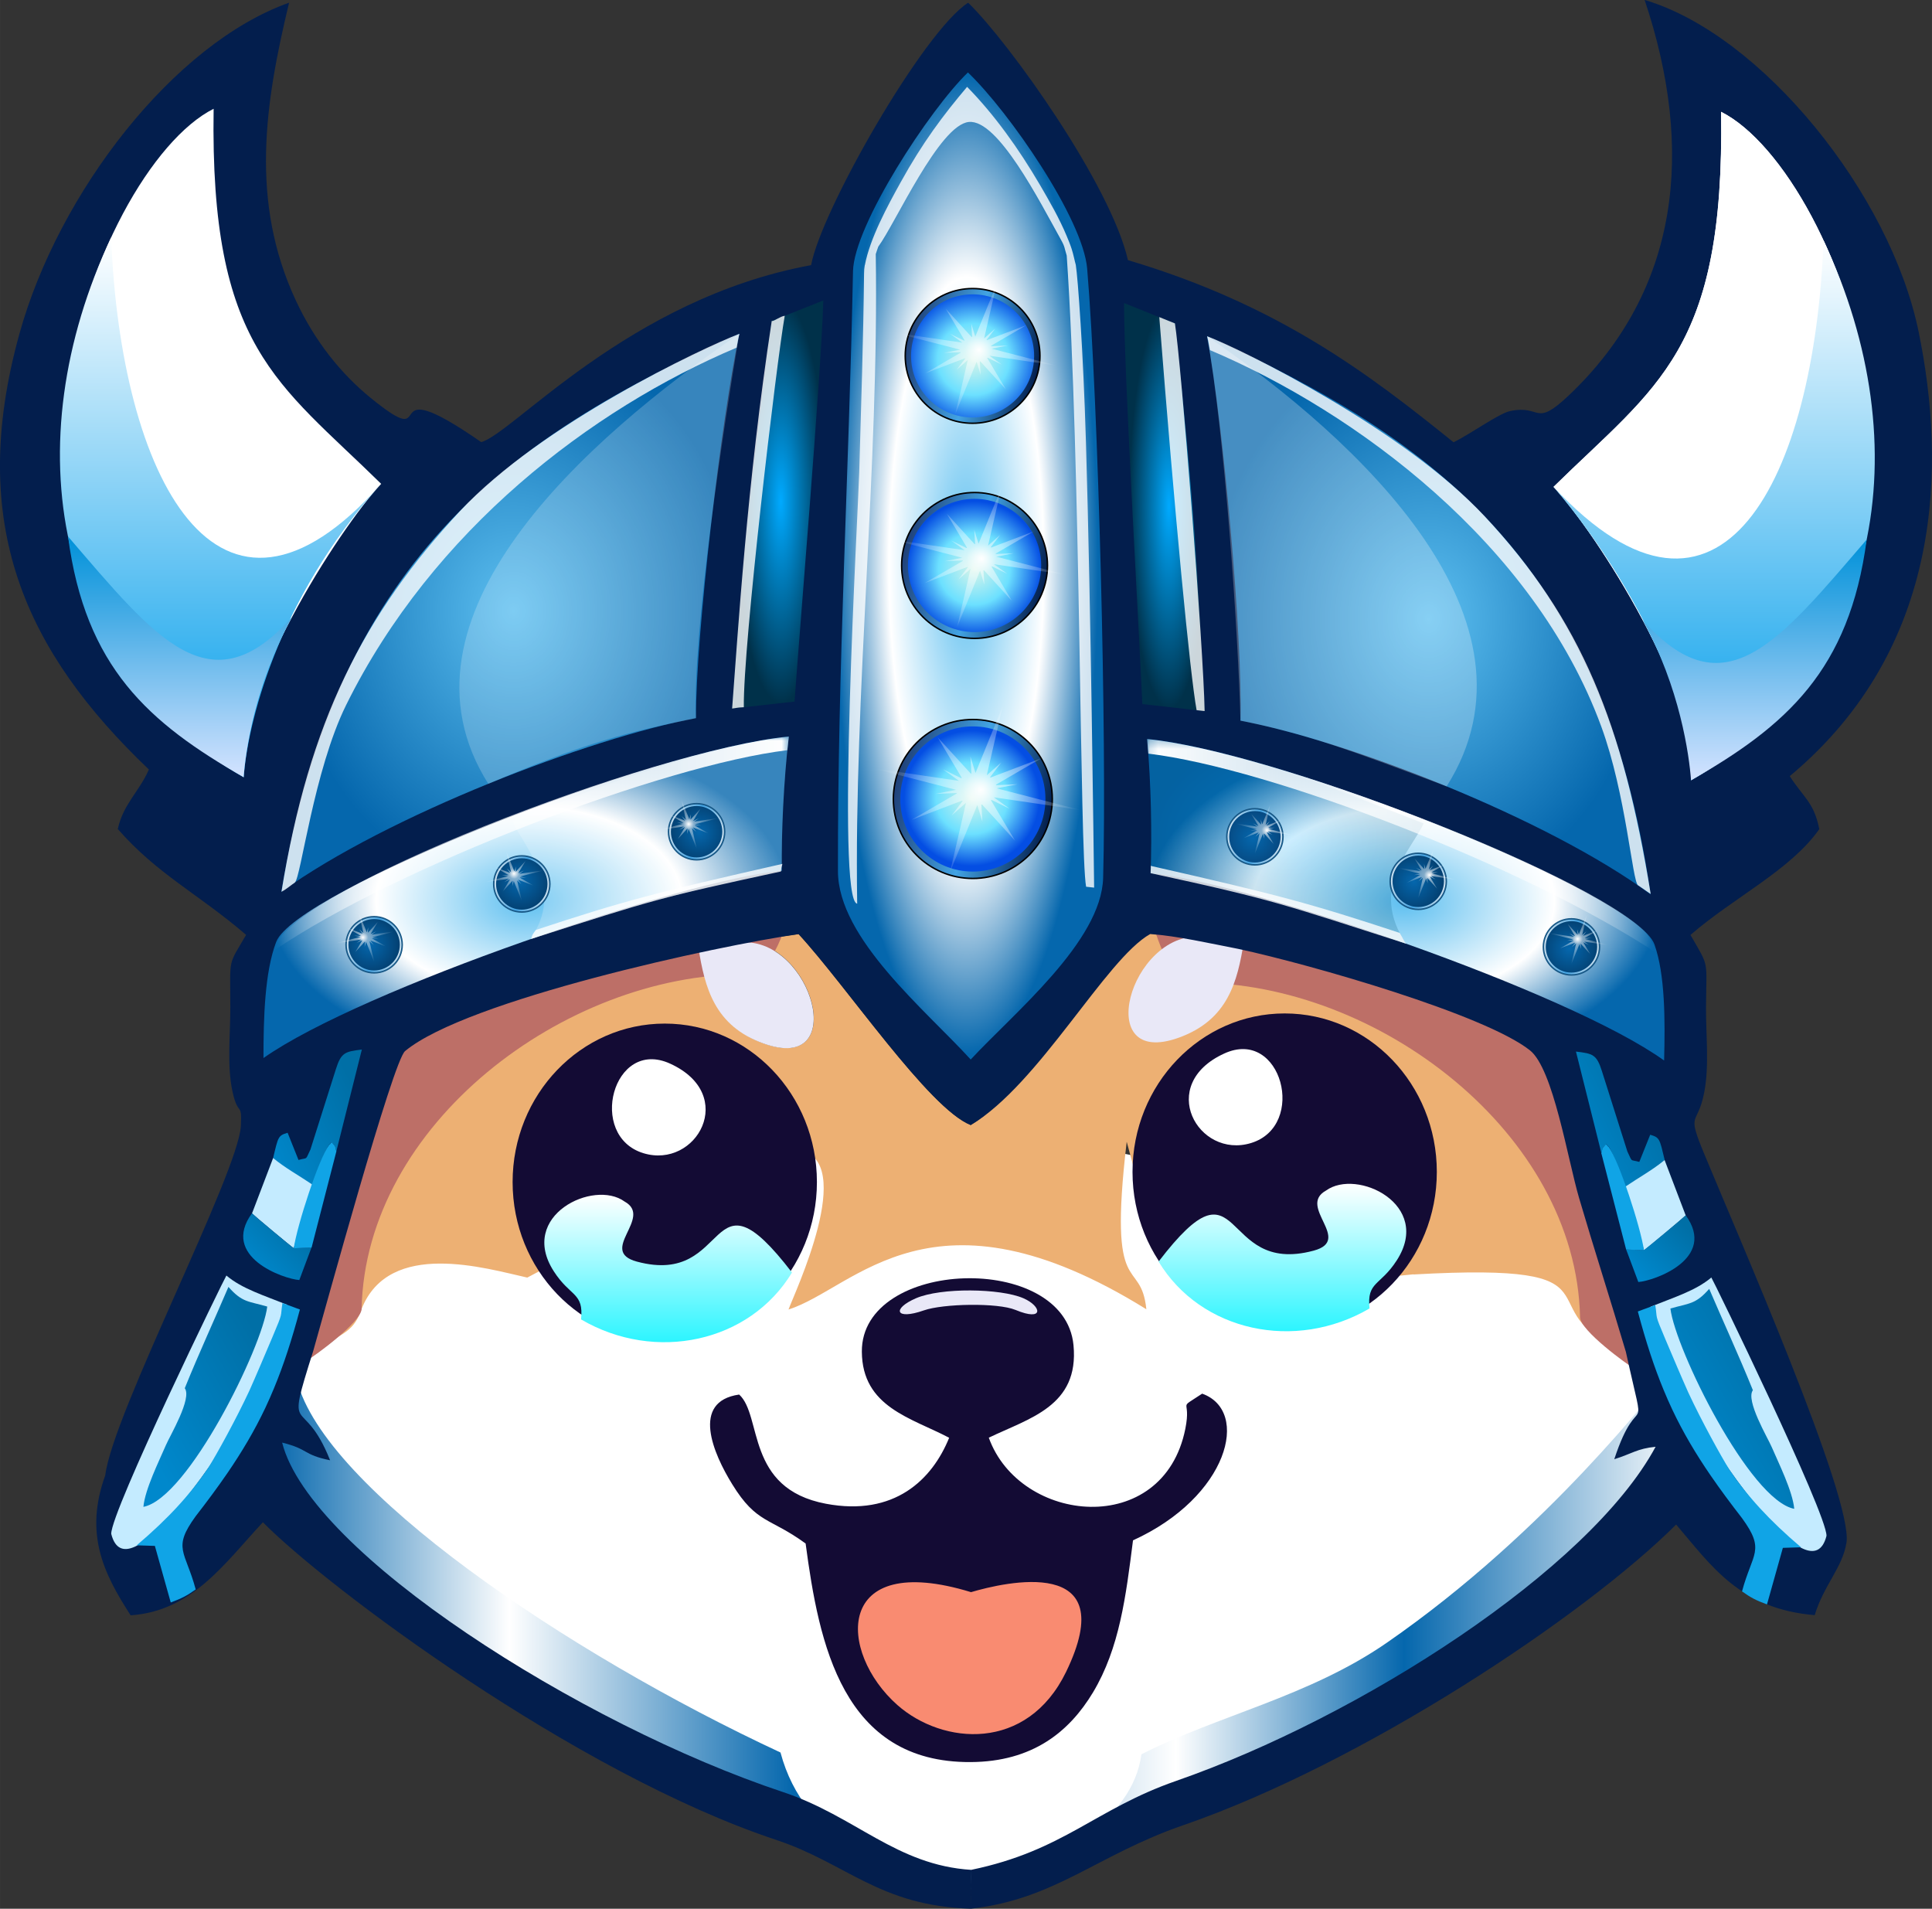 <svg xmlns="http://www.w3.org/2000/svg" xml:space="preserve" width="246.612" height="243.622" style="shape-rendering:geometricPrecision;text-rendering:geometricPrecision;image-rendering:optimizeQuality;fill-rule:evenodd;clip-rule:evenodd" viewBox="0 0 236.05 233.19" xmlns:xlink="http://www.w3.org/1999/xlink"><rect x="0" y="0" width="236.05" height="233.19" fill="#333333" stroke="none"/><defs><radialGradient id="id27" gradientUnits="userSpaceOnUse" gradientTransform="matrix(1 .202 -.202 1 14 -24)" cx="119.66" cy="68.08" r="10.69" fx="119.66" fy="68.08"><stop offset="0" style="stop-opacity:1;stop-color:white"/><stop offset=".169" style="stop-opacity:.502;stop-color:white"/><stop offset="1" style="stop-opacity:0;stop-color:white"/></radialGradient><radialGradient id="id28" gradientUnits="userSpaceOnUse" gradientTransform="matrix(1.01 -1.01 1.01 1.01 -45 120)" cx="118.83" cy="43.48" r="5.79" fx="118.83" fy="43.48"><stop offset="0" style="stop-opacity:1;stop-color:#d9f5e9"/><stop offset=".529" style="stop-opacity:1;stop-color:#6ce0ff"/><stop offset="1" style="stop-opacity:1;stop-color:#044ee3"/></radialGradient><radialGradient id="id29" gradientUnits="userSpaceOnUse" gradientTransform="matrix(.2 -1.01 .2 1.01 102 143)" cx="142.25" cy="61.94" r="17.28" fx="142.25" fy="61.94"><stop offset="0" style="stop-opacity:1;stop-color:#0af"/><stop offset="1" style="stop-opacity:1;stop-color:#00314a"/></radialGradient><radialGradient id="id30" gradientUnits="userSpaceOnUse" gradientTransform="matrix(1.01 -1.01 1.01 1.01 -119 193)" cx="192" cy="115.68" r="5.79" fx="192" fy="115.68"><stop offset="0" style="stop-opacity:1;stop-color:#0567ad"/><stop offset="1" style="stop-opacity:1;stop-color:#010e24"/></radialGradient><radialGradient id="id31" gradientUnits="userSpaceOnUse" gradientTransform="matrix(1.01 -1.01 1.01 1.01 -105 154)" cx="153.32" cy="102.23" r="5.79" fx="153.32" fy="102.23"><stop offset="0" style="stop-opacity:1;stop-color:#0567ad"/><stop offset="1" style="stop-opacity:1;stop-color:#071d42"/></radialGradient><radialGradient id="id32" gradientUnits="userSpaceOnUse" gradientTransform="matrix(1.01 -1.01 1.01 1.01 -111 174)" xlink:href="#id30" cx="173.28" cy="107.67" r="5.79" fx="173.28" fy="107.67"/><radialGradient id="id33" gradientUnits="userSpaceOnUse" gradientTransform="matrix(-1.01 -1.01 -1.01 1.01 208 45)" xlink:href="#id30" cx="45.71" cy="115.42" r="5.79" fx="45.71" fy="115.42"/><radialGradient id="id34" gradientUnits="userSpaceOnUse" gradientTransform="matrix(-1.01 -1.01 -1.01 1.01 237 63)" xlink:href="#id30" cx="63.75" cy="107.99" r="5.79" fx="63.75" fy="107.99"/><radialGradient id="id35" gradientUnits="userSpaceOnUse" gradientTransform="matrix(-1.01 -1.01 -1.01 1.01 274 85)" cx="85.11" cy="101.61" r="5.79" fx="85.11" fy="101.61"><stop offset="0" style="stop-opacity:1;stop-color:#0567ad"/><stop offset="1" style="stop-opacity:1;stop-color:#020f26"/></radialGradient><radialGradient id="id36" gradientUnits="userSpaceOnUse" gradientTransform="matrix(1.01 -.618 1.01 .618 -111 82)" cx="64.28" cy="109.62" r="22.25" fx="64.28" fy="109.62"><stop offset="0" style="stop-opacity:1;stop-color:#5dbff0"/><stop offset=".588" style="stop-opacity:1;stop-color:white"/><stop offset="1" style="stop-opacity:1;stop-color:#0567ad"/></radialGradient><radialGradient id="id37" gradientUnits="userSpaceOnUse" gradientTransform="rotate(-45 93.646 180.21) scale(1.429)" xlink:href="#id28" cx="118.86" cy="97.61" r="5.79" fx="118.86" fy="97.61"/><radialGradient id="id38" gradientUnits="userSpaceOnUse" gradientTransform="matrix(.803 -1.01 .803 1.01 -26 176)" cx="174.58" cy="75.17" r="23.64" fx="174.58" fy="75.17"><stop offset="0" style="stop-opacity:1;stop-color:#5dbff0"/><stop offset="1" style="stop-opacity:1;stop-color:#0567ad"/></radialGradient><radialGradient id="id39" gradientUnits="userSpaceOnUse" gradientTransform="matrix(.226 -1.01 .226 1.01 60 95)" xlink:href="#id29" cx="95.02" cy="61.63" r="17.28" fx="95.02" fy="61.63"/><radialGradient id="id40" gradientUnits="userSpaceOnUse" gradientTransform="matrix(1.01 -1.01 1.01 1.01 -71 120)" xlink:href="#id28" cx="119.07" cy="69.08" r="5.79" fx="119.07" fy="69.08"/><radialGradient id="id41" gradientUnits="userSpaceOnUse" gradientTransform="matrix(.829 -1.01 .829 1.01 -51 62)" xlink:href="#id38" cx="62.35" cy="74.87" r="23.64" fx="62.35" fy="74.87"/><radialGradient id="id42" gradientUnits="userSpaceOnUse" gradientTransform="matrix(1 .202 -.202 1 23 -39)" xlink:href="#id27" cx="192.93" cy="114.74" r="3.74" fx="192.93" fy="114.74"/><radialGradient id="id43" gradientUnits="userSpaceOnUse" gradientTransform="matrix(1 .202 -.202 1 22 -35)" xlink:href="#id27" cx="174.2" cy="106.72" r="3.74" fx="174.2" fy="106.72"/><radialGradient id="id44" gradientUnits="userSpaceOnUse" gradientTransform="matrix(-1 .202 .202 1 148 -17)" xlink:href="#id27" cx="84.19" cy="100.67" r="3.74" fx="84.19" fy="100.67"/><radialGradient id="id45" gradientUnits="userSpaceOnUse" gradientTransform="matrix(-1 .202 .202 1 66 -9)" xlink:href="#id27" cx="44.78" cy="114.48" r="3.74" fx="44.78" fy="114.48"/><radialGradient id="id46" gradientUnits="userSpaceOnUse" gradientTransform="matrix(1 .202 -.202 1 21 -31)" xlink:href="#id27" cx="154.25" cy="101.28" r="3.74" fx="154.25" fy="101.28"/><radialGradient id="id47" gradientUnits="userSpaceOnUse" gradientTransform="matrix(-1 .202 .202 1 104 -13)" xlink:href="#id27" cx="62.82" cy="107.04" r="3.74" fx="62.82" fy="107.04"/><radialGradient id="id48" gradientUnits="userSpaceOnUse" gradientTransform="matrix(1.01 -.628 1.01 .628 -113 149)" xlink:href="#id36" cx="171.77" cy="109.92" r="21.92" fx="171.77" fy="109.92"/><radialGradient id="id49" gradientUnits="userSpaceOnUse" gradientTransform="matrix(1 .202 -.202 1 9 -24)" xlink:href="#id27" cx="119.23" cy="42.66" r="9.92" fx="119.23" fy="42.66"/><radialGradient id="id50" gradientUnits="userSpaceOnUse" gradientTransform="matrix(1 .202 -.202 1 20 -24)" xlink:href="#id27" cx="119.3" cy="96.39" r="12.7" fx="119.3" fy="96.39"/><radialGradient id="id51" gradientUnits="userSpaceOnUse" gradientTransform="matrix(.272 -1.01 .272 1.01 67 119)" xlink:href="#id36" cx="118.64" cy="69.14" r="41.81" fx="118.64" fy="69.14"/><radialGradient id="id52" gradientUnits="userSpaceOnUse" gradientTransform="matrix(-1.01 -.748 -1.01 .748 420 143)" cx="157.05" cy="102.79" r="11.82" fx="157.05" fy="102.79"><stop offset="0" style="stop-opacity:1;stop-color:#0af"/><stop offset="1" style="stop-opacity:1;stop-color:#004e75"/></radialGradient><linearGradient id="id4" gradientUnits="userSpaceOnUse" x1="209.43" y1="95.31" x2="209.43" y2="29.37"><stop offset="0" style="stop-opacity:1;stop-color:#009deb"/><stop offset="1" style="stop-opacity:1;stop-color:white"/></linearGradient><linearGradient id="id5" gradientUnits="userSpaceOnUse" x1="203.52" y1="175.47" x2="219.77" y2="166.32"><stop offset="0" style="stop-opacity:1;stop-color:#08c"/><stop offset="1" style="stop-opacity:1;stop-color:#006fa6"/></linearGradient><linearGradient id="id6" gradientUnits="userSpaceOnUse" xlink:href="#id4" x1="26.95" y1="94.94" x2="26.95" y2="28.99"/><linearGradient id="id7" gradientUnits="userSpaceOnUse" x1="81.63" y1="163.98" x2="81.63" y2="145.97"><stop offset="0" style="stop-opacity:1;stop-color:#2cf5ff"/><stop offset="1" style="stop-opacity:1;stop-color:white"/></linearGradient><linearGradient id="id8" gradientUnits="userSpaceOnUse" x1="22.01" y1="94.94" x2="22.01" y2="65.54"><stop offset="0" style="stop-opacity:1;stop-color:#d4e3ff"/><stop offset="1" style="stop-opacity:1;stop-color:#0091d9"/></linearGradient><linearGradient id="id9" gradientUnits="userSpaceOnUse" x1="32.96" y1="199.76" x2="206.21" y2="199.76"><stop offset="0" style="stop-opacity:1;stop-color:#0567ad"/><stop offset=".169" style="stop-opacity:1;stop-color:white"/><stop offset=".369" style="stop-opacity:1;stop-color:#0567ad"/><stop offset=".639" style="stop-opacity:1;stop-color:white"/><stop offset=".8" style="stop-opacity:1;stop-color:#0567ad"/><stop offset="1" style="stop-opacity:1;stop-color:white"/></linearGradient><linearGradient id="id10" gradientUnits="userSpaceOnUse" xlink:href="#id5" x1="16.97" y1="175.23" x2="33.22" y2="166.08"/><linearGradient id="id11" gradientUnits="userSpaceOnUse" xlink:href="#id8" x1="214.38" y1="95.31" x2="214.38" y2="65.92"/><linearGradient id="id12" gradientUnits="userSpaceOnUse" x1="109.4" y1="95.43" x2="128.32" y2="99.8"><stop offset="0" style="stop-opacity:1;stop-color:#1f4078"/><stop offset=".502" style="stop-opacity:1;stop-color:#42a3e3"/><stop offset="1" style="stop-opacity:1;stop-color:#031e4d"/></linearGradient><linearGradient id="id13" gradientUnits="userSpaceOnUse" x1="60.4" y1="107.21" x2="67.09" y2="108.76"><stop offset="0" style="stop-opacity:1;stop-color:#cde1ef"/><stop offset=".502" style="stop-opacity:1;stop-color:#42a3e3"/><stop offset="1" style="stop-opacity:1;stop-color:#cde1ef"/></linearGradient><linearGradient id="id14" gradientUnits="userSpaceOnUse" xlink:href="#id13" x1="149.98" y1="101.45" x2="156.67" y2="103"/><linearGradient id="id15" gradientUnits="userSpaceOnUse" xlink:href="#id13" x1="81.76" y1="100.84" x2="88.46" y2="102.38"/><linearGradient id="id16" gradientUnits="userSpaceOnUse" xlink:href="#id13" x1="42.36" y1="114.65" x2="49.05" y2="116.2"/><linearGradient id="id17" gradientUnits="userSpaceOnUse" xlink:href="#id13" x1="188.66" y1="114.91" x2="195.35" y2="116.45"/><linearGradient id="id18" gradientUnits="userSpaceOnUse" xlink:href="#id13" x1="169.93" y1="106.89" x2="176.62" y2="108.44"/><linearGradient id="id19" gradientUnits="userSpaceOnUse" xlink:href="#id12" x1="110.39" y1="67.07" x2="127.75" y2="71.08"/><linearGradient id="id20" gradientUnits="userSpaceOnUse" xlink:href="#id5" x1="32.59" y1="142.36" x2="44.97" y2="136.31"/><linearGradient id="id21" gradientUnits="userSpaceOnUse" xlink:href="#id5" x1="199.97" y1="155.51" x2="205.73" y2="149.61"/><linearGradient id="id22" gradientUnits="userSpaceOnUse" xlink:href="#id7" x1="156.69" y1="162.64" x2="156.69" y2="144.63"/><linearGradient id="id23" gradientUnits="userSpaceOnUse" xlink:href="#id12" x1="110.81" y1="41.62" x2="126.85" y2="45.33"/><linearGradient id="id24" gradientUnits="userSpaceOnUse" xlink:href="#id5" x1="191.77" y1="142.6" x2="204.15" y2="136.55"/><linearGradient id="id25" gradientUnits="userSpaceOnUse" xlink:href="#id5" x1="31.01" y1="155.26" x2="36.77" y2="149.36"/><linearGradient id="id26" gradientUnits="userSpaceOnUse" x1="209.32" y1="95.31" x2="209.32" y2="13.66"><stop offset="0" style="stop-opacity:1;stop-color:white"/><stop offset="1" style="stop-opacity:1;stop-color:white"/></linearGradient><mask id="id0"><linearGradient id="id1" gradientUnits="userSpaceOnUse" x1="33.37" y1="103.09" x2="96.37" y2="103.09"><stop offset="0" style="stop-opacity:0;stop-color:white"/><stop offset=".149" style="stop-opacity:.502;stop-color:white"/><stop offset="1" style="stop-opacity:1;stop-color:white"/></linearGradient><path style="fill:url(#id1)" d="M33.37 89.98h63.01v26.22H33.37z"/></mask><mask id="id2"><linearGradient id="id3" gradientUnits="userSpaceOnUse" x1="202.48" y1="103.38" x2="140.16" y2="103.38"><stop offset="0" style="stop-opacity:0;stop-color:white"/><stop offset=".18" style="stop-opacity:.502;stop-color:white"/><stop offset="1" style="stop-opacity:1;stop-color:white"/></linearGradient><path style="fill:url(#id3)" d="M140.16 90.28h62.32v26.19h-62.32z"/></mask><style>.str0,.str1{stroke:#000;stroke-width:.18;stroke-miterlimit:22.926}.str1{stroke:#175887}.fil27{fill:#10a4e6}.fil1{fill:#130b34}.fil4{fill:#bd6f67}.fil26{fill:#c4ebff}.fil5{fill:#e9e8f7}.fil0{fill:#fff}.fil19,.fil20{fill:#fff;fill-opacity:.2}.fil20{fill-opacity:.8}</style></defs><g id="DESIGNED_x0020_BY_x0020_FREEPIK"><path class="fil0" d="M139.31 88.01c5.33-.52 12.71 17.15 12.37 12.69-2.88-7.06-7.43-12.78-12.42-17.57-4.67 4.52-8.42 7.54-11.87 17.48-.53 7.01 6.58-12.07 11.92-12.59zM188.87 146.37c.51-.15 2.27.7 3.07 2.44.8 1.74.34 3.7-.18 3.84-.51.15-.89-1.57-1.69-3.31-.8-1.74-1.72-2.83-1.21-2.98zM141.72 165.59c.07-1.93 2.16.41 3.27 3.25.96 2.45 1.1 5.38-.31 5.12-.36-.06-.85-2.72-1.55-4.9-.58-1.8-1.42-3.16-1.41-3.47zM141.72 133.9c.07-1.93 2.16.41 3.27 3.25.96 2.46 1.1 5.38-.31 5.12-.36-.06-.85-2.72-1.55-4.9-.58-1.8-1.42-3.16-1.41-3.47zM141.51 104.41c.05-1.58 1.76.33 2.67 2.66.79 2.01.9 4.4-.25 4.19-.29-.05-.7-2.23-1.27-4.01-.47-1.47-1.16-2.59-1.15-2.84zM96.18 143.14c.51-.15 2.27.7 3.07 2.44.8 1.74.34 3.7-.18 3.84-.51.15-.89-1.57-1.69-3.31-.8-1.74-1.72-2.83-1.21-2.98zM160.55 160.29l1.75.2c-1.41-18.22-.18-25.31-3.27-48.91l-.73-.29c.26 9.2 1.77 42.02 2.24 49z"/><path class="fil0" d="M38.28 156.6c-4.49 14.23-12.05 17.01-.97 26.63 3.09 2.86 15.78 18.96 29.34 25.25 7.23 3.36 14.82 8.67 22.3 10.42 15.89 3.71 16.97 10.38 28.81 9.89 10.72-.44 28.44-8.58 35.96-12.31 13.66-9.53 39.04-16.75 47.39-37.01 2.92-7.1 2.54-5.84.51-18.25-63.12-25.51-105.67-33.38-163.33-4.62z"/><path class="fil1" d="M115.97 175.64c-2.07 5.12-6.69 9.65-15.06 8.07-9.86-1.86-7.74-10.75-10.6-13.34-5.94.85-3.15 7.24-.84 10.97 2.98 4.84 4.57 4.02 8.96 7.23 1.63 12.27 4.51 26.79 20.16 26.7 7.56-.04 12.05-3.69 14.95-8.51 3.25-5.42 4.02-11.73 4.89-18.58 11.64-5.29 14.38-15.8 8.45-17.92-3.18 2.11-1.27.39-2.06 4.31-2.7 13.4-20.21 11.62-24.01 1.07 4.92-2.38 11.06-3.84 10.35-11.3-1.09-11.45-25.93-10.6-25.86.79.04 6.78 6.04 8.08 10.67 10.52z"/><path d="M172.7 155.7c27.2-1.53 13.03 4.24 25.96 9.46-1.86-6.28-3.96-12.8-5.71-18.77-1.41-4.79-3.16-15.81-6.01-18.07-6.68-5.31-35.93-13.18-46.76-15.02-7.11 2.1-13.07 19.08-21.58 24.14-5.14-2.04-15.15-16.96-21.03-23.33l-6.96.99c8.67-.49 13.28 16.17 2.7 12.37-6.03-2.17-7.24-7.59-8.02-12.46-9.76 3.63-27.91 6.83-35.8 13.39-1.49 1.24-10.04 31.43-11.53 36.63 4.25-2.12 5.3-2.49 6.23-5.15 3.4-8.51 15.18-4.92 20.23-3.8 18.33-9.57 17.09-10.72 33.21-15.58 7.16 1.24-.62 17.59-1.29 19.48 8.12-2.56 17.53-16.29 43.72-.03-.68-6.56-4.73-.71-2.4-20.46l1.99 7.32c17.85 9.33 25.27 9.76 33.05 8.87z" style="fill:#edb073"/><ellipse class="fil1" cx="156.96" cy="143.17" rx="18.59" ry="19.36"/><path d="M130.25 204.26c6.98-14.39-7.54-10.95-11.61-9.75-16.78-5.14-16.29 7.34-9 13.79 5.54 4.89 15.84 5.77 20.61-4.04z" style="fill:#f98b71"/><path class="fil4" d="M97.2 108.83c-19.28 3.14-34.53 10.38-48.08 18.12-6.67 11.35-9.31 28.65-11.53 39.19.75-.4 6.56-4.61 6.59-6.24.47-22.51 24.77-40.9 46.89-40.88 3.52 0 5.04-6.09 6.13-10.19zM140.03 109.86c19.28 3.14 34.53 10.38 48.08 18.12 6.67 11.35 9.31 28.65 11.53 39.19-.75-.4-6.56-4.61-6.59-6.24-.47-22.51-24.77-40.9-46.89-40.88-3.52 0-5.04-6.09-6.13-10.19z"/><path class="fil5" d="M151.97 115.06c-.78 4.87-1.94 9.56-7.97 11.72-10.58 3.8-5.97-12.86 2.7-12.37l5.27.65z"/><path d="M33.89 182.25c6.56 6.65 22.37 19.35 38.43 29.96 17.62 11.64 32.5 15.54 46.33 18.61.36.08 26.06-8.47 50.38-21.07 21.86-11.32 36.85-31.56 37.17-31.55.02-.73-3.33-8.44-3.29-9.08-.35-.02-13.48 17.76-33.5 31.59-9.51 6.57-20.65 8.87-29.95 13.61-2.23 16.4-38.24 21.73-44.1-.22-26.29-12.24-55.75-32.29-59.06-45.4-.89 2.49-5.24 10.5-2.43 13.55z" style="fill:url(#id9)"/><path class="fil5" d="M85.33 115.77c.78 4.87 1.94 9.56 7.97 11.72 10.58 3.8 5.97-12.86-2.7-12.37l-5.27.65z"/><path d="M118.69 228.44c-9.19-.57-14.13-6.54-23.03-9.51-24.73-8.23-57.8-29.21-61.19-42.69 3.33.83 2.49 1.47 5.86 2.16-3.36-8.44-5.59-2.17-2.06-13.36 1.49-5.2 9.73-35.39 11.22-36.63 7.49-6.23 38.11-12.87 48.08-14.29 5.88 6.37 15.89 21.29 21.03 23.33 8.37-4.98 16.51-20.31 21.93-23.34 3.35.24 7.18 1.12 10.79 1.82 8.89 1.92 30.1 8.01 35.61 12.39 2.85 2.26 4.6 13.28 6.01 18.07 1.75 5.97 3.85 12.48 5.71 18.77 2.62 11.95 1.65 3.82-1.42 13.11 2.16-.67 2.79-1.3 5.05-1.52-8.09 15.01-36.04 32.98-58.58 40.82-9.92 3.45-13.71 8.51-25.01 10.86-.01.32-.08 4.16-.06 4.75 10.3-1.15 15.4-6.56 25.92-10.19 21.97-7.58 49.01-25.53 60.24-36.74 4.29 5.02 7.79 10.31 16.93 11.07 1.09-3.63 3.4-5.82 3.88-8.85.85-5.42-13.4-37.86-17.4-47.55-2.17-5.26-.82-3.21.01-7.41.65-3.28.21-7.03.23-10.42.03-6 .46-4.77-1.9-8.87 5.28-4.58 12.23-7.92 15.74-12.93-.66-3.28-1.88-3.79-3.61-6.47 18.93-15.78 19.05-38.24 15.74-54.32-3.47-16.86-19.13-36.25-33.47-40.51 6.1 18.21 4.36 35.39-9.24 48.29-4.27 4.05-3.33 1.11-7.2 1.94-1.4.3-4.84 2.81-6.91 3.81-10.38-8.38-21.42-16.8-39.78-22.25-2.08-9.16-14.43-26.5-19.52-31.45-5.47 3.49-17.98 25.43-19.19 32.06-22.27 4.09-36.48 20.63-40.31 21.62-13.52-9.39-4.66 1.81-13.54-5.43-3.5-2.85-6.75-6.8-9.12-11.9-5.6-12.07-3.79-23.98-.81-36.35C21.28 5.31 7.18 23.46 2.38 40.75c-6.49 23.38.76 38.9 15.81 53.26-1.2 2.74-3.13 4.21-3.8 7.27 4.83 5.53 9.84 7.92 15.68 12.93-2.25 3.88-1.94 2.58-1.93 8.87.01 3.33-.43 7.09.27 10.3.68 3.1 1.17 1.13 1.02 4.16-.29 5.73-15.68 35.2-16.57 42.7-2.59 7.15-.2 12 3.1 17.1 7.51-.5 11.49-6.36 16.16-11.37 7.76 7.87 38.14 30.65 62.75 38.82 8.53 2.83 12.62 8.07 23.76 8.39.02-.73.02-4.1.06-4.75z" style="fill:#031e4d"/><path class="fil0" d="M29.77 94.94C28.32 85 41.4 64.63 46.57 59.11 33.93 46.69 25.64 42.5 26.1 13.29c-14.82 7.43-34.72 59.72 3.66 81.65z"/><path d="M203.32 129.56c-11.72-8.42-50.74-21.76-62.74-22.89.19-4.59.06-10.98-.42-16.39 16.38 1.6 59.78 18.88 61.98 25.1 1.31 3.69 1.31 9.29 1.18 14.18z" style="fill:url(#id48)"/><path d="M201.67 109.26c-12.75-9.37-37.14-18.78-50.11-21.22.28-10.15-2.13-36.43-4.08-46.96 28.56 12.81 48.46 28.2 54.19 68.18z" style="fill:url(#id38)"/><g id="_2383020680304"><path d="m139.57 86.02 7.61.85c-.94-18.22-1.14-23.76-3.62-47.35l-6.23-2.5c.03 9.2 1.95 42.02 2.24 49z" style="fill:url(#id29)"/><path d="m97.08 85.71-7.63.85c1.41-18.22 1.76-23.76 4.84-47.35l6.3-2.5c-.26 9.2-3.04 42.02-3.51 49z" style="fill:url(#id39)"/></g><path d="M206.61 95.31c1.45-9.94-11.63-30.31-16.8-35.83 12.64-12.42 20.93-16.61 20.47-45.82 14.82 7.43 34.72 59.72-3.66 81.65z" style="fill:url(#id26)"/><path d="M118.6 129.44c5.28-5.69 15.97-14.42 16.18-22.19.46-16.67-.56-57.88-1.95-74.42-.51-6.12-9.57-19.21-14.57-23.98-4.67 4.5-13.93 18.68-14.04 24.29-.49 24.61-1.88 48.36-1.84 73.29.01 8.25 10.76 17.01 16.22 23.01z" style="fill:url(#id51)"/><path d="M32.19 129.26c11.94-8.42 51.31-21.76 63.33-22.89-.07-4.59.22-10.98.85-16.39-16.43 1.6-60.27 18.88-62.63 25.1-1.4 3.69-1.55 9.29-1.55 14.18z" style="fill:url(#id36)"/><path d="M34.37 108.95c13-9.37 37.63-18.78 50.66-21.22-.02-10.15 3.08-36.43 5.3-46.96-28.9 12.81-49.19 28.2-55.96 68.18z" style="fill:url(#id41)"/><path class="fil0" d="M149.59 128.7c-8.34 3.8-3.22 12.93 3.27 10.94 6.87-2.11 3.72-14.13-3.27-10.94z"/><ellipse class="fil1" cx="81.22" cy="144.41" rx="18.59" ry="19.36"/><path class="fil0" d="M81.87 129.94c8.34 3.8 3.22 12.93-3.27 10.94-6.87-2.11-3.72-14.13 3.27-10.94z"/><path d="M141.56 154.13c5.17 8.54 16.69 11.03 25.77 5.72-.35-3.31 1.3-2.72 3.33-5.88 4.39-6.81-4.88-11.27-8.65-8.52-3.55 1.97 3.33 6.04-1.51 7.34-11.71 3.15-8.45-12.36-18.95 1.34z" style="fill:url(#id22)"/><path d="M96.76 155.47c-5.17 8.54-16.69 11.03-25.77 5.72.35-3.31-1.3-2.72-3.33-5.88-4.39-6.81 4.88-11.27 8.65-8.52 3.55 1.97-3.33 6.04 1.51 7.34 11.71 3.15 8.44-12.36 18.95 1.34z" style="fill:url(#id7)"/><path class="fil5" d="M124.07 160.03c-2.18-.9-8.84-.77-11.2.06-3.48 1.22-3.93-.19-.97-1.48 3.07-1.33 10.32-1.22 13.13-.01 2.25.97 2.59 2.91-.96 1.43z"/><path d="M176.75 96.07c-11.47-4.28-16.49-6.27-25.19-8.03-.27-10.57-1.93-35.12-4.08-46.96 18.74 12.81 42.09 34.71 29.27 54.99z" style="fill:#fff;fill-opacity:.259"/><path class="fil19" d="M59.66 95.76C71 90.92 76.32 89.5 85.03 87.74c-.41-10.66 3.4-35.75 5.3-46.96-18.74 12.81-43.48 34.7-30.67 54.98z"/><path class="fil20" d="M36.03 107.8c.71-.49 2.32-13.7 6.26-21.67C52.85 64.76 72.23 49.99 90 42.47c.26-1.46.18-1 .34-1.69-4.48 1.7-24.27 11.07-34.12 21.64-11.78 12.65-18.46 25.69-21.83 46.53.67-.36 1.13-.79 1.66-1.15z"/><path class="fil0" style="mask:url(#id0)" d="M96.2 91.65c.09-.85.14-1.35.18-1.67-16.43 1.6-62 18.97-63.01 26.22 15.08-10.34 47.81-22.76 62.83-24.55z"/><path d="M171.81 115.3c-13.28-4.66-18.09-6.3-31.23-8.62.07-4.59.2-10.98-.42-16.39 15.09 2.53 23.9 6.53 33.78 10.3-1.43 3.23-6.76 7.92-2.13 14.72z" style="fill:url(#id52);fill-opacity:.2"/><path class="fil0" style="mask:url(#id2)" d="M140.3 92.07c-.09-.85-.11-1.46-.14-1.78 15.2 1.48 53.65 16.4 60.75 23.46.57.57 1.39 2.27 1.57 2.73-15.95-10.54-47.16-22.62-62.18-24.41z"/><path d="M29.77 94.94c.46-6.07 3.84-21.47 16.8-35.83C26.5 81.83 14.69 57.94 13.58 29 1.71 54.25 6.52 81.66 29.76 94.94z" style="fill:url(#id6)"/><path d="M29.77 94.94c.23-3.02 1.33-11.24 5.93-19.6-10 11.32-16.66 2.67-27.39-9.8 2.11 15.99 9.87 22.78 21.45 29.4z" style="fill:url(#id8)"/><path class="fil0" d="M206.61 95.31c1.45-9.94-11.63-30.31-16.8-35.83 12.64-12.42 20.93-16.61 20.47-45.82 14.82 7.43 34.72 59.72-3.66 81.65z"/><path d="M206.61 95.31c1.12-4.64-4.37-21.24-16.8-35.83 20.54 22.08 31.88-1.17 32.99-30.11 11.87 25.25 7.06 52.66-16.18 65.94z" style="fill:url(#id4)"/><path d="M206.61 95.31c-.23-3.02-1.32-11.22-5.92-19.58 10 11.32 16.65 2.65 27.38-9.81-2.11 15.99-9.87 22.78-21.45 29.4z" style="fill:url(#id11)"/><path class="fil20" d="M105.66 32.38c-.06.32-.09.69-.09 1.02-.09 8.1-.35 15.99-.59 24.29-.14 4.83-2.85 52.42-.25 52.71-.4-26.09 2.67-53.12 2.27-79.36.14-.46.18-.52.31-.91 2.09-2.84 7.45-14.88 11.06-15.23 3.55-.35 8.61 9.62 11.25 14.37.52.93.41 1 .71 1.95 1.72 25.08 1.58 72.83 2.37 77.11.61.07.06.01.98.11-.07-4.86-.38-33.62-1-54.42-.33-11.17-.99-20.1-1.24-21.66-.14-.47-.28-1.26-.51-1.96-.14-.45-.45-1.21-.6-1.56-.89-2.15-2.1-4.24-3.27-6.25-2.6-4.44-5.58-8.6-8.9-11.98-2.93 3.47-5.43 6.79-8.12 11.66-1.6 2.89-3.75 6.84-4.37 10.12z"/><g id="_2383020705360"><path class="fil20" d="M141.64 38.74c1.91 24.25 3.75 43.59 4.56 48.02.61.07.06.01.98.11-.12-7.46-2.89-42.89-3.63-47.36-.57-.23-1.68-.67-1.91-.77zM94.29 39.21c-3.03 19.73-4.14 38.28-4.84 47.35.63-.07.51-.12 1.43-.16-.11-7.46 4.01-42.29 5-47.82-.52.04-1.35.72-1.59.63z"/></g><path class="fil20" d="M200.14 108.17c-.71-.49-1.46-11.13-4.5-19.42-8.22-22.38-30.05-38.45-47.81-45.98-.26-1.46-.18-1-.34-1.69 4.48 1.7 24.07 11.44 33.93 22.02 11.78 12.65 16.88 25.27 20.26 46.11-.44-.3-.08-.04-1.53-1.05zM95.41 106.48c.09-.85.14-.62.18-.94-15.59 3.54-19.26 4.49-30.12 8.07-.39.52-.48.64-.55 1.09 15.07-4.83 15.33-4.95 30.49-8.23zM140.58 106.68c.01-.78.05-.57.01-.9 15.59 3.54 19.56 4.61 30.42 8.19.34.54.52.99.79 1.32-15.07-4.83-16.07-5.34-31.23-8.62z"/><path class="fil26" d="M201.68 159.64c.46 1.7.2.74 1.59 4.02 2.01 4.75 2.98 7.55 5.61 12.24.98 1.74 12.4 19.21 14.28 11.73.06-2.72-13.94-31.46-14.07-31.56-1.9 1.61-4.56 2.42-7.42 3.57z"/><path class="fil27" d="M220.05 189.03c-3.9-3.31-6.57-6.26-8.75-9.48-1.04-1.66-3.4-5.94-5.02-9.42-.88-1.97-1.79-4.13-2.81-6.53-1.39-3.29-.93-2.3-1.23-4.17l-2.13.79c.98 3.69 1.99 6.78 3.14 9.56.34.83.7 1.64 1.07 2.43 1.33 2.81 2.85 5.37 4.69 8.06l.01.01c1.14 1.66 2.4 3.36 3.82 5.19 2.89 3.97 1.27 4.21 0 8.95 1.07.76 1.7 1.09 3.05 1.59l1.94-6.91 2.22-.07z"/><path d="M214.16 169.82c-1.75-4.32-3.7-8.54-5.33-12.36-1.71 1.94-2.45 1.73-4.74 2.4.59 4.95 9.67 23.42 15.13 24.47-.2-2.16-1.9-5.56-2.75-7.54-.48-1.13-3.23-5.72-2.3-6.96z" style="fill:url(#id5)"/><path d="M195.66 140.93c.24-.9 0-.44.55-1.14.06.04.16.04.18.14.02.1.14.12.17.16.83 1.14 3.55 9.25 4.01 10.59l-1.5-5.92c1.54-1.18 3.19-1.77 4.32-3.05-.62-2.59-.6-2.74-1.77-3.08l-1.33 3.32c-1.21-.34-.78.12-1.46-1.28l-3.11-9.82c-.64-2.03-1.12-2.14-3.17-2.38l3.12 12.45z" style="fill:url(#id24)"/><path class="fil26" d="m200.27 150.74.59 2c.32-.2 4.89-4.02 5.1-4.25l-2.58-6.77c-1.44 1.2-3.15 2.13-4.81 3.26l1.7 5.76z"/><path d="m200.86 152.73-2.18-.09 1.49 3.98c1.92-.13 9.65-2.84 5.79-8.15-.21.23-4.78 4.05-5.1 4.25z" style="fill:url(#id21)"/><path class="fil27" d="m195.66 140.93 3.02 11.72 2.18.09c-.42-2.85-3.03-10.87-4.32-12.64-.03-.04-.15-.06-.17-.16-.02-.1-.11-.1-.18-.14-.55.7-.31.25-.55 1.14z"/><path class="fil26" d="M35.07 159.4c-.46 1.7-.2.74-1.59 4.02-2.01 4.75-2.98 7.55-5.61 12.24-.98 1.74-12.4 19.21-14.28 11.73-.06-2.72 13.94-31.46 14.07-31.56 1.9 1.61 4.56 2.42 7.42 3.57z"/><path class="fil27" d="M16.7 188.79c3.9-3.31 6.57-6.26 8.75-9.48 1.04-1.66 3.4-5.94 5.02-9.42.88-1.97 1.79-4.13 2.81-6.53 1.39-3.29.93-2.3 1.23-4.17l2.13.79c-.98 3.69-1.99 6.78-3.14 9.56-.34.83-.7 1.64-1.07 2.43-1.33 2.81-2.85 5.37-4.69 8.06l-.01.01c-1.14 1.66-2.4 3.36-3.82 5.19-2.89 3.97-1.27 4.21 0 8.95-1.07.76-1.7 1.09-3.05 1.59l-1.94-6.91-2.22-.07z"/><path d="M22.58 169.58c1.75-4.32 3.7-8.54 5.33-12.36 1.71 1.94 2.45 1.73 4.74 2.4-.59 4.95-9.67 23.42-15.13 24.47.2-2.16 1.9-5.56 2.75-7.54.48-1.13 3.23-5.72 2.3-6.96z" style="fill:url(#id10)"/><path d="M41.09 140.69c-.24-.89 0-.44-.55-1.14-.06.04-.16.04-.17.14-.02.1-.14.12-.17.16-.83 1.14-3.55 9.25-4.01 10.59l1.5-5.92c-1.54-1.18-3.19-1.77-4.32-3.05.62-2.59.6-2.74 1.77-3.08l1.33 3.32c1.21-.34.78.12 1.46-1.28l3.11-9.82c.64-2.03 1.12-2.14 3.17-2.39l-3.12 12.45z" style="fill:url(#id20)"/><path class="fil26" d="m36.48 150.49-.59 2c-.32-.2-4.89-4.02-5.1-4.25l2.58-6.77c1.43 1.2 3.15 2.13 4.81 3.26l-1.7 5.76z"/><path d="m35.88 152.49 2.18-.09-1.49 3.98c-1.92-.13-9.65-2.84-5.79-8.15.21.23 4.78 4.05 5.1 4.25z" style="fill:url(#id25)"/><path class="fil27" d="m41.09 140.69-3.02 11.72-2.18.09c.42-2.85 3.03-10.87 4.32-12.64.03-.04.15-.06.17-.16.02-.1.11-.1.17-.14.55.7.31.25.55 1.14z"/><path class="fil19" d="M64.75 114.76c13.9-4.49 18.32-5.75 30.78-8.38-.07-4.59.22-10.98.85-16.39-15.09 2.53-23.9 6.53-33.78 10.3 1.43 3.23 6.54 8.36 2.16 14.48z"/><circle class="str0" cx="118.86" cy="97.61" r="9.71" style="fill:url(#id12)"/><circle cx="118.86" cy="97.61" r="8.87" style="fill:url(#id37)"/><path d="m124.02 102.71-2.94-4.94a.12.12 0 0 0 .05-.05l2.24 1.09-1.94-1.4c.01-.01 10.58 1.55 10.58 1.55l-10.23-2.65c0-.01 2.55-.5 2.55-.5l-2.62.11c-.01-.02-.01-.04-.02-.06l5.53-3.22-6.19 2.35c-.02-.01-.04-.03-.06-.04l1.36-1.79-1.76 1.55c-.01 0 1.94-8.44 1.94-8.44l-3.32 8.16c-.01 0-.63-2.03-.63-2.03l.13 2.09c-.02.01-.05.01-.08.02l-4.04-4.42 2.94 4.94a.12.12 0 0 0-.05.05l-2.24-1.09 1.94 1.4c0 .01-10.58-1.55-10.58-1.55l10.23 2.65c0 .01-2.55.5-2.55.5l2.62-.11c.01.02.01.04.02.06l-5.53 3.22 6.19-2.35c.02.01.04.03.06.04l-1.36 1.78 1.76-1.55c.01 0-1.94 8.44-1.94 8.44l3.32-8.16c.01 0 .63 2.03.63 2.03l-.13-2.09c.03-.01.05-.01.08-.02l4.04 4.42z" style="fill:url(#id50)"/><circle class="str0" cx="119.07" cy="69.08" r="8.91" style="fill:url(#id19)"/><circle cx="119.07" cy="69.08" r="8.14" style="fill:url(#id40)"/><path d="m123.62 73.39-2.47-4.16c.02-.01.03-.03.05-.04l1.88.92-1.64-1.18c0-.01 8.9 1.31 8.9 1.31l-8.61-2.23c0-.01 2.14-.42 2.14-.42l-2.2.09c-.01-.02-.01-.03-.02-.05l4.66-2.71-5.21 1.97c-.02-.01-.03-.02-.05-.04l1.15-1.5-1.48 1.31c-.01 0 1.64-7.11 1.64-7.11l-2.8 6.87c-.01 0-.53-1.71-.53-1.71l.11 1.76c-.02 0-.04.01-.06.01l-3.4-3.72 2.47 4.16c-.02.01-.03.03-.05.04l-1.88-.92 1.64 1.18c0 .01-8.9-1.31-8.9-1.31l8.61 2.23c0 .01-2.14.42-2.14.42l2.2-.09c.01.02.01.03.02.05l-4.66 2.71 5.21-1.97c.02.01.03.02.05.04l-1.15 1.5 1.48-1.31c.01 0-1.64 7.11-1.64 7.11l2.8-6.87c.01 0 .53 1.71.53 1.71l-.11-1.76c.02 0 .04-.01.06-.01l3.4 3.72z" style="fill:url(#id27)"/><circle class="str0" cx="118.83" cy="43.48" r="8.23" style="fill:url(#id23)"/><circle cx="118.83" cy="43.48" r="7.52" style="fill:url(#id28)"/><path d="m122.92 47.6-2.3-3.86c.01-.01.03-.02.04-.04l1.75.85-1.52-1.09c0-.01 8.26 1.21 8.26 1.21l-7.99-2.07c0-.01 1.99-.39 1.99-.39l-2.04.08c0-.02-.01-.03-.02-.05l4.32-2.52-4.83 1.83c-.01-.01-.03-.02-.04-.03l1.07-1.39-1.37 1.21c-.01 0 1.52-6.6 1.52-6.6l-2.6 6.38c-.01 0-.49-1.59-.49-1.59l.1 1.63c-.02 0-.04.01-.06.01l-3.16-3.45 2.3 3.86c-.01.01-.03.02-.04.04l-1.75-.85 1.52 1.09-8.26-1.21 7.99 2.07c0 .01-1.99.39-1.99.39l2.04-.08c.01.02.01.03.02.05l-4.32 2.52 4.83-1.83c.01.01.03.02.04.03l-1.06 1.39 1.37-1.21c.01 0-1.52 6.6-1.52 6.6l2.6-6.38c.01 0 .49 1.59.49 1.59l-.1-1.63c.02 0 .04-.01.06-.01l3.16 3.45z" style="fill:url(#id49)"/><circle class="str1" cx="45.71" cy="115.42" r="3.43" style="fill:url(#id16)"/><circle class="str1" cx="63.75" cy="107.99" r="3.43" style="fill:url(#id13)"/><circle class="str1" cx="85.11" cy="101.61" r="3.43" style="fill:url(#id15)"/><circle class="str1" cx="192" cy="115.68" r="3.43" style="fill:url(#id17)"/><circle class="str1" cx="153.32" cy="102.23" r="3.43" style="fill:url(#id14)"/><circle class="str1" cx="173.28" cy="107.67" r="3.43" style="fill:url(#id18)"/><circle cx="45.71" cy="115.42" r="3.14" style="fill:url(#id33)"/><circle cx="63.75" cy="107.99" r="3.14" style="fill:url(#id34)"/><circle cx="85.11" cy="101.61" r="3.14" style="fill:url(#id35)"/><circle cx="192" cy="115.68" r="3.14" style="fill:url(#id30)"/><circle cx="153.32" cy="102.23" r="3.14" style="fill:url(#id31)"/><circle cx="173.28" cy="107.67" r="3.14" style="fill:url(#id32)"/><path d="m43.39 116.34.87-1.46c-.01 0-.01-.01-.02-.01l-.66.32.57-.41-3.12.46 3.01-.78-.75-.15.77.03c0-.01 0-.01.01-.02l-1.63-.95 1.82.69c.01 0 .01-.01.02-.01l-.4-.53.52.46-.57-2.49.98 2.41.18-.6-.04.62c.01 0 .01 0 .02.01l1.19-1.3-.87 1.46c.01 0 .01.01.02.01l.66-.32-.57.41 3.12-.46-3.02.78.75.15-.77-.03c0 .01 0 .01-.01.02l1.63.95-1.82-.69c-.01 0-.01.01-.02.01l.4.53-.52-.46.57 2.49-.98-2.41-.18.6.04-.62c-.01 0-.02 0-.02-.01l-1.19 1.3z" style="fill:url(#id45)"/><path d="m61.43 108.91.87-1.46c-.01 0-.01-.01-.02-.01l-.66.32.57-.41-3.12.46 3.01-.78-.75-.15.77.03c0-.01 0-.01.01-.02l-1.63-.95 1.82.69c.01 0 .01-.01.02-.01l-.4-.53.52.46-.57-2.49.98 2.41.18-.6-.04.62c.01 0 .01 0 .02.01l1.19-1.3-.87 1.46c.01 0 .01.01.02.01l.66-.32-.57.41 3.12-.46-3.02.78.75.15-.77-.03c0 .01 0 .01-.01.02l1.63.95-1.82-.69c-.01 0-.01.01-.02.01l.4.53-.52-.46.57 2.49-.98-2.41-.18.6.04-.62c-.01 0-.02 0-.02-.01l-1.19 1.3z" style="fill:url(#id47)"/><path d="m82.8 102.53.87-1.46c-.01 0-.01-.01-.02-.01l-.66.32.57-.41-3.12.46 3.01-.78-.75-.15.77.03c0-.01 0-.01.01-.02l-1.63-.95 1.82.69c.01 0 .01-.01.02-.01l-.4-.53.52.46-.57-2.49.98 2.41.18-.6-.04.62c.01 0 .01 0 .02.01l1.19-1.3-.87 1.46c.01 0 .01.01.02.01l.66-.32-.57.41 3.12-.46-3.02.78.75.15-.77-.03c0 .01 0 .01-.01.02l1.63.95-1.82-.69c-.01 0-.01.01-.02.01l.4.53-.52-.46.57 2.49-.98-2.41-.18.6.04-.62c-.01 0-.02 0-.02-.01l-1.19 1.3z" style="fill:url(#id44)"/><path d="m194.32 116.6-.87-1.46c.01 0 .01-.01.02-.01l.66.32-.57-.41 3.12.46-3.01-.78.75-.15-.77.03c0-.01 0-.01-.01-.02l1.63-.95-1.82.69c-.01 0-.01-.01-.02-.01l.4-.53-.52.46.57-2.49-.98 2.41-.18-.6.04.62c-.01 0-.01 0-.02.01l-1.19-1.3.87 1.46c-.01 0-.01.01-.02.01l-.66-.32.57.41-3.12-.46 3.02.78-.75.15.77-.03c0 .01 0 .01.01.02l-1.63.95 1.82-.69c.01 0 .01.01.02.01l-.4.53.52-.46-.57 2.49.98-2.41.18.6-.04-.62c.01 0 .02 0 .02-.01l1.19 1.3z" style="fill:url(#id42)"/><path d="m155.64 103.14-.87-1.46c.01 0 .01-.01.02-.01l.66.32-.57-.41 3.12.46-3.01-.78.75-.15-.77.03c0-.01 0-.01-.01-.02l1.63-.95-1.82.69c-.01 0-.01-.01-.02-.01l.4-.53-.52.46.57-2.49-.98 2.41-.18-.6.04.62c-.01 0-.01 0-.02.01l-1.19-1.3.87 1.46c-.01 0-.01.01-.02.01l-.66-.32.57.41-3.12-.46 3.02.78-.75.15.77-.03c0 .01 0 .01.01.02l-1.63.95 1.82-.69c.01 0 .01.01.02.01l-.4.53.52-.46-.57 2.49.98-2.41.18.6-.04-.62c.01 0 .02 0 .02-.01l1.19 1.3z" style="fill:url(#id46)"/><path d="m175.59 108.58-.87-1.46c.01 0 .01-.01.02-.01l.66.32-.57-.41 3.12.46-3.01-.78.75-.15-.77.03c0-.01 0-.01-.01-.02l1.63-.95-1.82.69c-.01 0-.01-.01-.02-.01l.4-.53-.52.46.57-2.49-.98 2.41-.18-.6.04.62c-.01 0-.01 0-.02.01l-1.19-1.3.87 1.46c-.01 0-.01.01-.02.01l-.66-.32.57.41-3.12-.46 3.02.78-.75.15.77-.03c0 .01 0 .01.01.02l-1.63.95 1.82-.69c.01 0 .01.01.02.01l-.4.53.52-.46-.57 2.49.98-2.41.18.6-.04-.62c.01 0 .02 0 .02-.01l1.19 1.3z" style="fill:url(#id43)"/></g></svg>